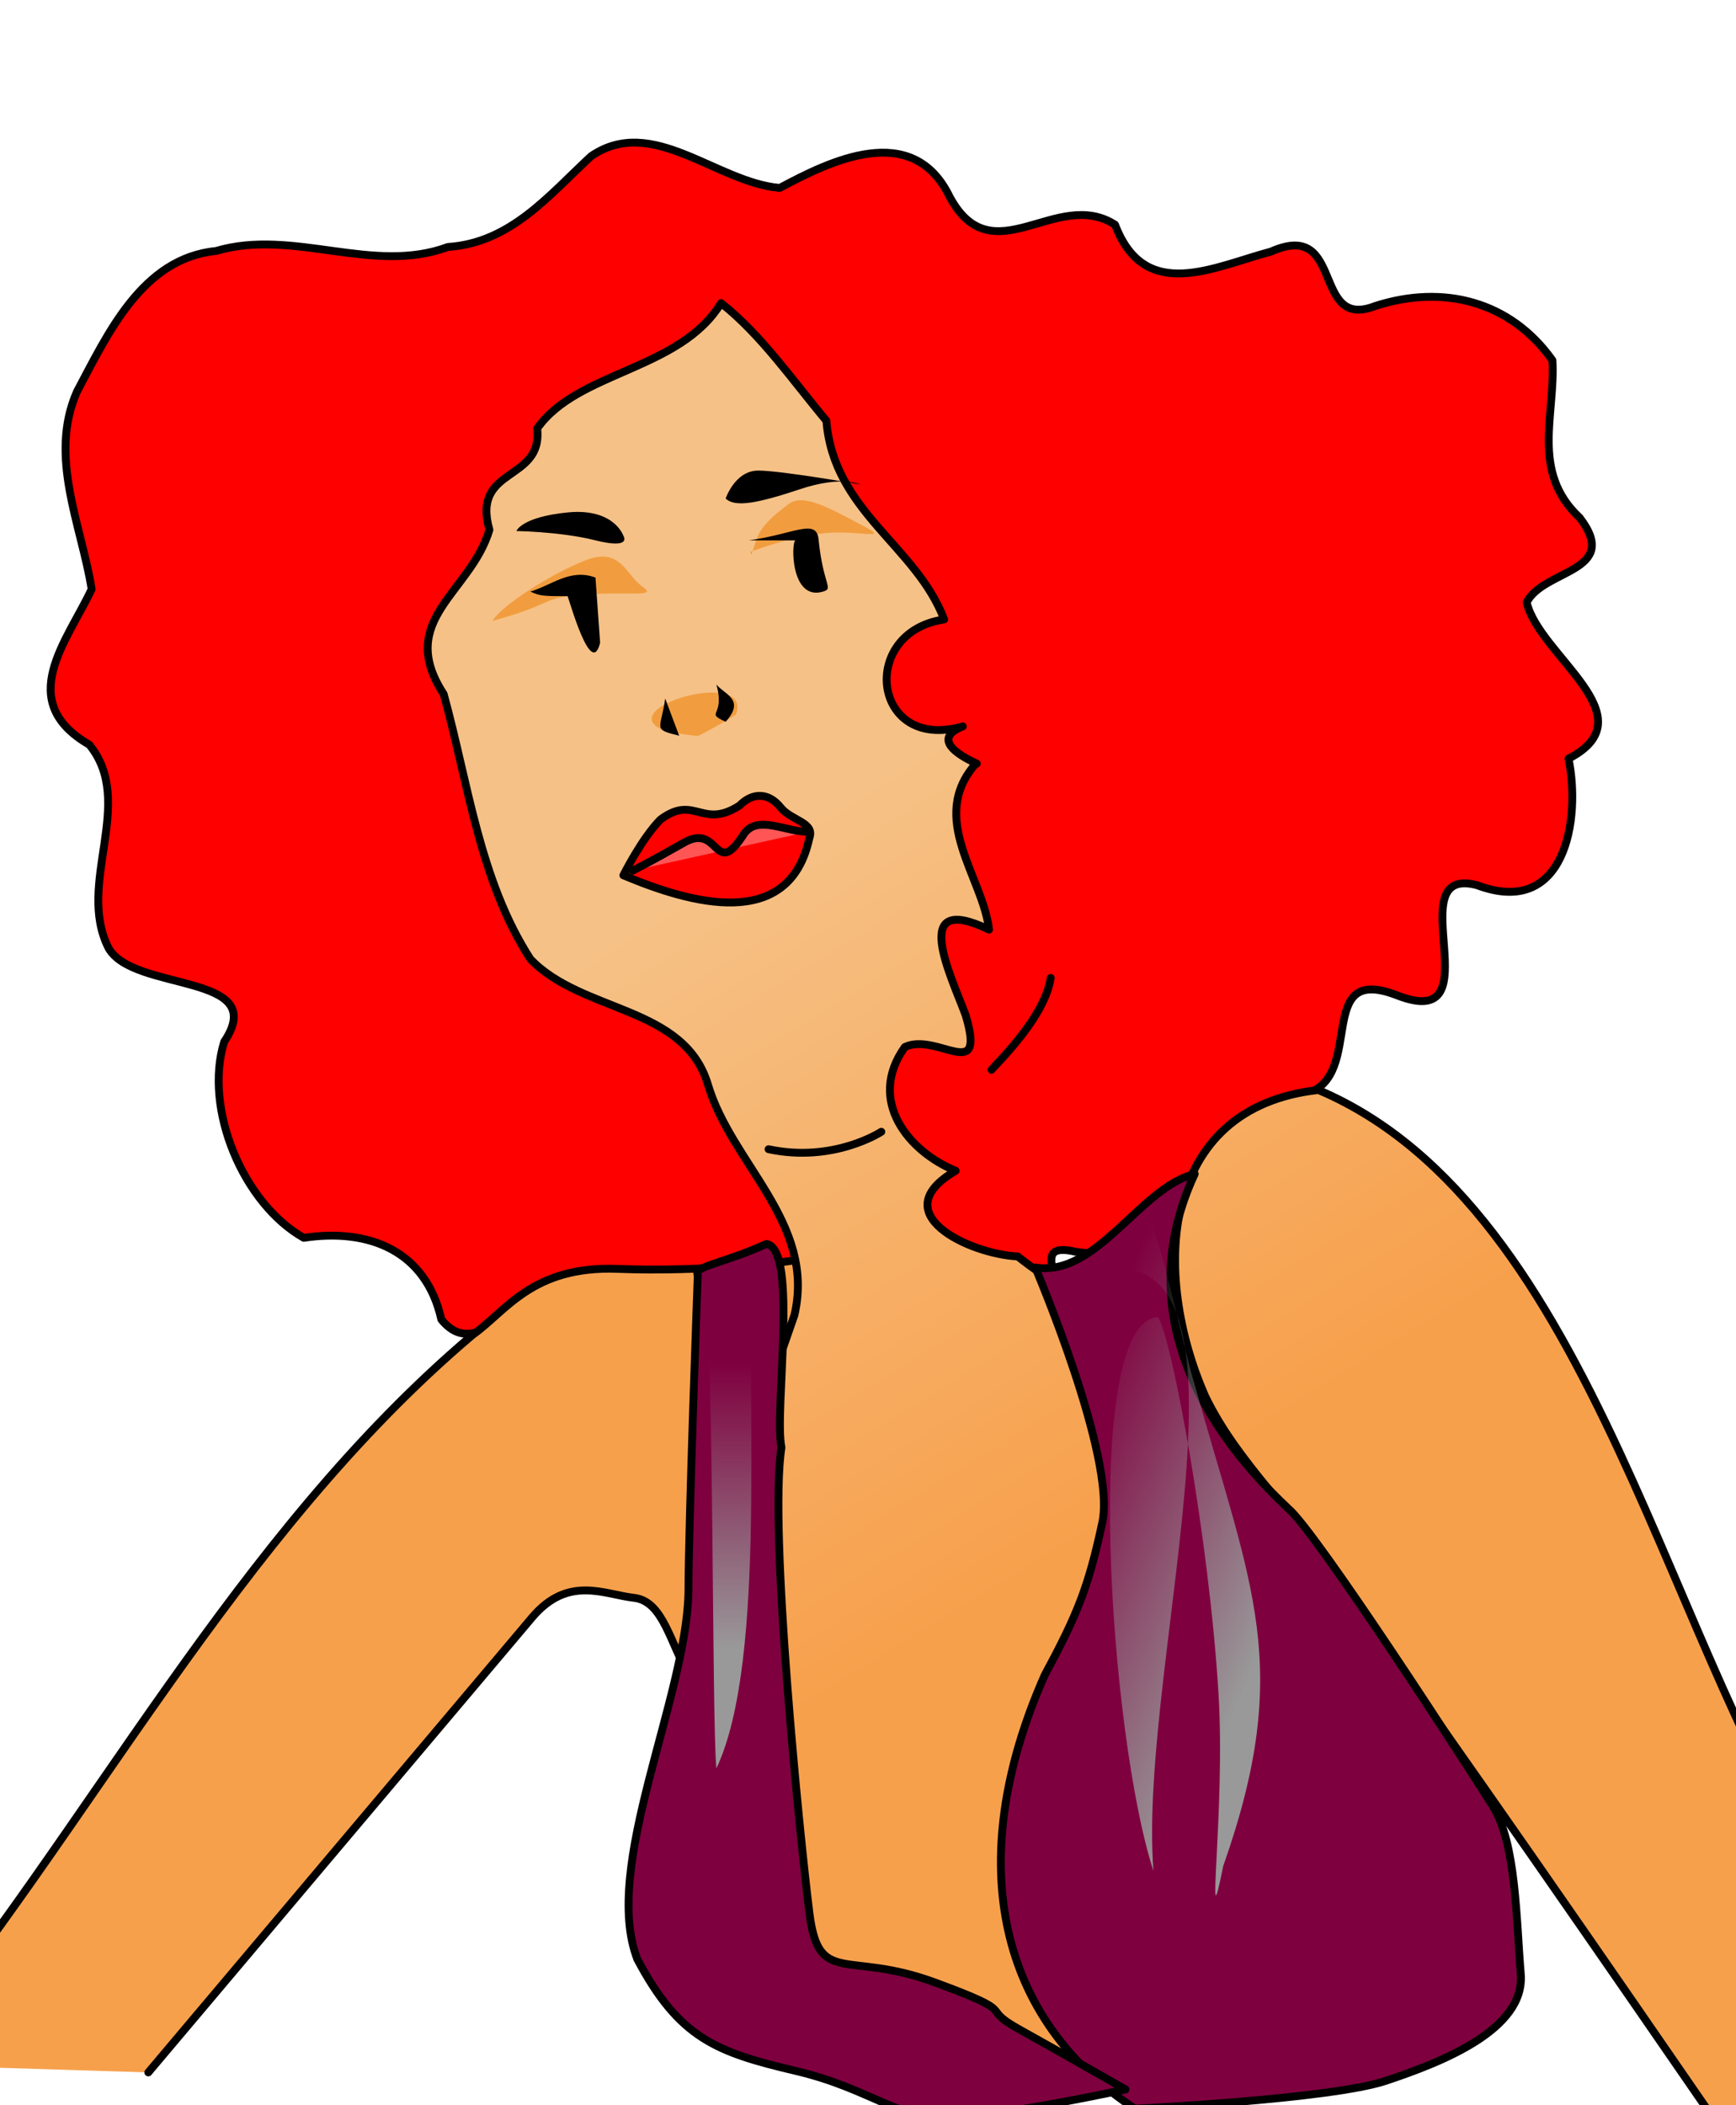 <?xml version="1.0"?><svg width="442.492" height="536.354" xmlns="http://www.w3.org/2000/svg" xmlns:xlink="http://www.w3.org/1999/xlink">
 <defs>
  <linearGradient id="linearGradient3292">
   <stop stop-color="#f6c186" offset="0" id="stop3294"/>
   <stop stop-color="#f7a04c" offset="1" id="stop3296"/>
  </linearGradient>
  <linearGradient id="linearGradient3282">
   <stop stop-color="#999999" offset="0" id="stop3284"/>
   <stop stop-color="#999999" stop-opacity="0" offset="1" id="stop3286"/>
  </linearGradient>
  <linearGradient id="linearGradient3274">
   <stop stop-color="#999999" offset="0" id="stop3276"/>
   <stop stop-color="#999999" stop-opacity="0" offset="1" id="stop3278"/>
  </linearGradient>
  <linearGradient id="linearGradient3234">
   <stop stop-color="#ff9955" offset="0" id="stop3236"/>
   <stop stop-color="#ff9955" stop-opacity="0" offset="1" id="stop3238"/>
  </linearGradient>
  <linearGradient id="linearGradient3226">
   <stop stop-color="#ff9955" offset="0" id="stop3228"/>
   <stop stop-color="#ff9955" stop-opacity="0" offset="1" id="stop3230"/>
  </linearGradient>
  <linearGradient id="linearGradient3218">
   <stop stop-color="#ff9955" offset="0" id="stop3220"/>
   <stop stop-color="#ff9955" stop-opacity="0" offset="1" id="stop3222"/>
  </linearGradient>
  <linearGradient id="linearGradient3210">
   <stop stop-color="#ff9955" offset="0" id="stop3212"/>
   <stop stop-color="#ff9955" stop-opacity="0" offset="1" id="stop3214"/>
  </linearGradient>
  <linearGradient xlink:href="#linearGradient3210" id="linearGradient3216" y2="0.411" x2="1" y1="0.458" x1="0.5"/>
  <linearGradient xlink:href="#linearGradient3218" id="linearGradient3224" y2="0.57" x2="1" y1="0.57" x1="0.007"/>
  <linearGradient xlink:href="#linearGradient3226" id="linearGradient3232" y2="0.5" x2="1" y1="0.5" x1="0"/>
  <linearGradient xlink:href="#linearGradient3234" id="linearGradient3240" y2="0.5" x2="1" y1="0.5" x1="0"/>
  <linearGradient xlink:href="#linearGradient3234" id="linearGradient3264" y2="0.68" x2="0.433" y1="0.07" x1="0.662"/>
  <linearGradient xlink:href="#linearGradient3234" id="linearGradient3268" y2="0.921" x2="0.312" y1="0.304" x1="0.567"/>
  <linearGradient xlink:href="#linearGradient3234" id="linearGradient3272" y2="0.923" x2="0.287" y1="0.322" x1="0.523"/>
  <linearGradient xlink:href="#linearGradient3274" id="linearGradient3280" y2="0.105" x2="0.184" y1="0.749" x1="0.597"/>
  <linearGradient xlink:href="#linearGradient3282" id="linearGradient3288" y2="0.235" x2="0.5" y1="0.775" x1="0.5"/>
  <linearGradient xlink:href="#linearGradient3292" id="linearGradient2445" y2="0.7" x2="0.423" y1="0.303" x1="0.233"/>
 </defs>
 <g>
  <title>Layer 1</title>
  <g id="svg_1">
   <path fill="#ff0000" fill-rule="evenodd" stroke="#000000" stroke-width="2" stroke-linecap="round" stroke-linejoin="round" stroke-miterlimit="4" stroke-dashoffset="0" id="path2387" d="m114.177,62.922c-19.193,7.116 -39.452,-4.799 -59.098,1.021c-18.867,1.848 -27.594,21.093 -35.44,35.794c-7.358,16.592 1.112,34.048 3.722,50.37c-6.22,13.261 -19.708,28.566 -0.593,39.63c12.033,14.737 -3.442,35.359 4.889,51.786c6.365,11.382 41.412,6.11 29.488,23.901c-5.28,17.092 4.868,41.242 20.289,49.942c16.681,-2.517 31.152,3.333 35.06,20.806c11.418,14.16 24.132,-19.165 34.09,2.87c15.304,17.394 25.893,-15.648 42.238,-15.694c21.93,8.464 22.253,-32.964 40.315,-23.389c1.784,19.525 24.669,18.92 37.926,27.259c3.853,-2.134 -3.768,-10.813 7.111,-8.296c10.305,1.43 20.509,0.237 24.741,-7.556c15.182,-4.755 13.559,-31.685 34.052,-32.693c15.278,-4.654 1.844,-33.212 22.93,-25.164c25.761,10.196 -0.095,-33.374 20.588,-27.988c22.517,8.498 26.509,-16.829 23.32,-32.229c20.713,-10.703 -7.535,-26.216 -10.664,-39.838c4.348,-8.5 24.204,-7.649 13.488,-21.576c-12.56,-11.698 -6.109,-26.31 -6.917,-40.067c-10.644,-15.02 -27.779,-19.474 -45.218,-13.831c-16.273,6.333 -7.618,-22.264 -26.542,-13.873c-14.596,3.869 -32.107,13.211 -39.734,-6.856c-14.92,-9.588 -31.224,13.243 -42.171,-7.127c-9.487,-19.55 -30.588,-9.027 -43.295,-2.242c-16.164,-1.374 -32.499,-18.779 -48.062,-8.102c-10.819,10.004 -20.507,22.084 -36.516,23.142z"/>
   <path fill="#f6a04c" fill-rule="evenodd" stroke="#000000" stroke-width="2" stroke-linecap="round" stroke-linejoin="round" stroke-miterlimit="4" stroke-dashoffset="0" id="path3188" d="m-27.052,525.974c50.067,-60.42 86.93,-134.642 147.574,-185.934c8.381,-5.866 15.085,-17.599 36.874,-16.761c21.789,0.838 43.579,-1.676 46.931,-2.514c3.352,-0.838 23.465,42.741 20.113,51.959c-3.352,9.219 -18.437,39.388 -27.656,45.255c-9.219,5.866 -15.923,17.599 -20.951,9.219c-5.028,-8.38 -6.704,-19.275 -14.247,-20.113c-7.542,-0.838 -16.761,-5.866 -25.98,5.028c-9.219,10.895 -97.805,115.89 -97.805,115.89"/>
   <path fill="url(#linearGradient2445)" fill-rule="evenodd" stroke="#000000" stroke-width="2" stroke-linecap="round" stroke-linejoin="round" stroke-miterlimit="4" stroke-dashoffset="0" id="path2389" d="m183.785,77.221c-10.48,17.203 -36.571,17.276 -46.855,31.936c1.515,13.767 -16.83,9.555 -12.181,25.826c-4.786,16.112 -24.013,22.896 -11.658,41.855c6.263,22.705 9.132,47.467 22.1,67.508c13.23,13.824 39.233,11.769 45.262,32.015c6.028,20.246 27.5,35.168 22.048,58.67c-7.682,22.214 -15.985,44.453 -20.604,67.69c-5.82,29.374 -14.005,59.588 -9.63,89.653c3.833,18.27 20.392,30.119 37.914,33.983c28.563,8.233 57.66,-1.773 86.14,-5.177c18.053,-6.869 58.236,-3.209 56.686,-29.645c-12.139,-44.424 -36.384,-84.332 -51.41,-127.696c-2.989,-21.512 -26.793,-31.452 -42.177,-43.724c-12.553,-0.666 -34.39,-11.078 -15.829,-21.828c-11.937,-4.841 -22.731,-17.861 -12.951,-31.536c8.221,-3.874 20.762,9.627 15.51,-8.056c-3.744,-10.161 -14.524,-31.719 5.942,-21.845c-1.503,-13.397 -15.758,-28.46 -3.276,-42.379c-5.284,-2.389 -10.987,-6.419 -3.406,-9.406c-23.052,6.636 -26.719,-24.017 -4.75,-27.25c-7.148,-18.833 -28.181,-27.475 -30.02,-50.615c-8.273,-9.841 -16.691,-22.042 -26.855,-29.979zm65.031,117.25l0.156,0.094l-0.156,-0.094l0,0zm58.386,161.271c8.363,17.367 23.521,30.229 33.55,46.652c34.006,47.457 67.17,95.509 100.308,143.573c22.906,-13.119 21.888,-41.719 26.006,-64.402c-41.528,-56.829 -59.898,-173.689 -131.017,-203.858c-40.725,4.464 -42.55,46.929 -28.847,78.035z"/>
   <path fill="#7f003f" fill-rule="evenodd" stroke="#000000" stroke-width="2" stroke-linecap="round" stroke-linejoin="round" stroke-miterlimit="4" stroke-dashoffset="0" id="path2415" d="m263.882,322.922c0,0 20.639,48.39 17.084,64.982c-3.556,16.593 -6.408,23.519 -14.704,38.926c-21.32,48.251 -11.197,87.97 23,110.407c0,0 49.778,-2.37 64,-7.111c14.222,-4.74 35.555,-13.037 34.37,-27.259c-1.185,-14.222 -1.185,-33.185 -7.111,-42.667c-5.926,-9.481 -45.037,-69.925 -52.148,-75.851c-24.572,-23.06 -39.004,-52.677 -23.846,-85.26c-13.95,3.376 -24.875,26.329 -40.645,23.833z"/>
   <path fill="url(#linearGradient3280)" fill-rule="evenodd" stroke-width="2" stroke-linecap="round" stroke-linejoin="round" stroke-miterlimit="4" stroke-dashoffset="0" id="path3197" d="m292.47,311.053c-3.052,14.961 -16.31,10.941 -15.898,13.672c49.812,-15.876 13.222,97.935 17.431,151.907c-11.089,-33.617 -18.559,-140.41 1.185,-141.037c3.556,5.525 13.037,56.823 15.407,96c1.795,29.67 -3.556,67.556 1.185,43.852c17.941,-50.844 7.261,-70.815 -7.111,-122.074c-3.556,-11.852 -9.338,-41.338 -12.199,-42.319z"/>
   <path fill="#f19d3f" fill-rule="evenodd" stroke-width="2" stroke-linecap="round" stroke-linejoin="round" stroke-miterlimit="4" stroke-dashoffset="0" id="path3319" d="m125.55,158.182c16.761,-4.609 11.733,-5.866 23.465,-6.704c11.733,-0.838 18.856,0.838 14.666,-2.095c-4.19,-2.933 -5.447,-10.057 -14.247,-6.704c-8.8,3.352 -21.789,11.733 -23.884,15.504z"/>
   <path fill="#f19d3f" fill-rule="evenodd" stroke-width="2" stroke-linecap="round" stroke-linejoin="round" stroke-miterlimit="4" stroke-dashoffset="0" id="path3321" d="m191.338,140.583c0,0 8.381,-3.352 17.599,-4.609c9.219,-1.257 18.856,2.095 10.895,-2.095c-7.962,-4.19 -15.085,-8.381 -18.856,-5.447c-3.771,2.933 -7.123,5.447 -8.381,9.638c-1.257,4.19 -1.257,3.352 -1.257,2.514z"/>
   <path fill="#000000" fill-rule="evenodd" stroke-width="2" stroke-linecap="round" stroke-linejoin="round" stroke-miterlimit="4" stroke-dashoffset="0" id="path2391" d="m190.891,137.669c11.649,-1.606 17.378,-5.862 17.778,0c1.185,11.433 3.866,12.217 1.185,13.037c-8.396,2.567 -8.209,-12.598 -7.111,-13.037l-11.852,0z"/>
   <path fill="#000000" fill-rule="evenodd" stroke-width="2" stroke-linecap="round" stroke-linejoin="round" stroke-miterlimit="4" stroke-dashoffset="0" id="path2393" d="m135.188,150.706c5.431,-1.584 10.165,-5.957 16.593,-3.556l1.185,16.593c-2.277,9.412 -7.818,-10.88 -8.296,-11.852c-5.926,0 -7.111,0 -9.481,-1.185z"/>
   <path fill="#000000" fill-rule="evenodd" stroke-width="2" stroke-linecap="round" stroke-linejoin="round" stroke-miterlimit="4" stroke-dashoffset="0" id="path2395" d="m131.632,135.298c0,0 1.185,-3.556 13.037,-4.741c11.852,-1.185 14.222,5.926 14.222,5.926c0,0 2.37,3.556 -7.111,1.185c-9.481,-2.37 -21.333,-2.37 -20.148,-2.37z"/>
   <path fill="#000000" fill-rule="evenodd" stroke-width="2" stroke-linecap="round" stroke-linejoin="round" stroke-miterlimit="4" stroke-dashoffset="0" id="path2397" d="m184.966,127.002c0,0 2.37,-7.111 8.296,-7.111c5.926,0 26.074,3.556 26.074,3.556c0,0 -4.741,-2.37 -15.407,1.185c-10.667,3.556 -16.593,4.741 -18.963,2.37z"/>
   <path fill="#f19d3f" fill-rule="evenodd" stroke-width="2" stroke-linecap="round" stroke-linejoin="round" stroke-miterlimit="4" stroke-dashoffset="0" id="path3317" d="m187.566,182.067c-4.609,2.933 -9.638,5.447 -9.638,5.447c0,0 -4.609,-0.419 -8.381,-1.257c-14.656,-5.785 22.666,-16.408 18.018,-4.19z"/>
   <path fill="#000000" fill-rule="evenodd" stroke-width="2" stroke-linecap="round" stroke-linejoin="round" stroke-miterlimit="4" stroke-dashoffset="0" id="path2399" d="m182.595,174.41c2.37,8.296 -3.137,6.967 2.37,9.481c5.056,-5.666 -0.2,-6.913 -2.37,-9.481z"/>
   <path fill="#000000" fill-rule="evenodd" stroke-width="2" stroke-linecap="round" stroke-linejoin="round" stroke-miterlimit="4" stroke-dashoffset="0" id="path2401" d="m169.558,177.965c-1.143,7.991 -3.332,7.805 3.556,9.481l-3.556,-9.481z"/>
   <path fill="#ff0000" fill-rule="evenodd" stroke="#000000" stroke-width="2" stroke-linecap="round" stroke-linejoin="round" stroke-miterlimit="4" stroke-dashoffset="0" id="path2403" d="m158.891,223.002c0,0 4.741,-9.481 9.481,-14.222c8.719,-6.486 10.537,2.625 20.148,-3.556c3.123,-3.207 7.213,-3.537 10.464,0.504c2.727,3.389 8.79,3.774 7.314,7.792c-5.121,23.924 -30.393,16.651 -47.407,9.481z"/>
   <path fill="#ff5555" fill-rule="evenodd" stroke="#000000" stroke-width="2" stroke-linecap="round" stroke-linejoin="round" stroke-miterlimit="4" stroke-dashoffset="0" id="path2405" d="m206.024,211.916c-5.926,0 -12.762,-4.322 -16.317,0.419c-7.712,12.167 -6.094,-2.97 -15.407,2.37c-8.296,4.741 -13.037,7.111 -13.037,7.111"/>
   <path fill="#7f003f" fill-rule="evenodd" stroke="#000000" stroke-width="2" stroke-linecap="round" stroke-linejoin="round" stroke-miterlimit="4" stroke-dashoffset="0" id="path2413" d="m177.854,324.928c0,0 -2.37,64 -2.37,80.593c-0.52,27.318 -22.134,70.03 -13.037,93.629c10.667,20.148 20.148,23.704 40.296,28.445c20.148,4.741 26.074,13.037 41.482,11.852c15.407,-1.186 42.666,-7.111 42.666,-7.111c0,0 -16.592,-9.482 -27.259,-15.408c-10.666,-5.926 1.185,-3.556 -21.333,-11.852c-22.519,-8.296 -29.63,1.185 -32,-17.778c-2.371,-18.962 -10.371,-97.777 -7.111,-118.518c-1.926,-9.257 4.398,-50.713 -3.852,-51.852c-11.265,5.12 -18.667,5.63 -17.482,8z"/>
   <path fill="url(#linearGradient3288)" fill-rule="evenodd" stroke-width="2" stroke-linecap="round" stroke-linejoin="round" stroke-miterlimit="4" stroke-dashoffset="0" id="path3195" d="m189.706,317.817c0,0 -12.402,-1.532 -10.032,12.69c2.37,14.222 1.736,107.014 2.921,120.051c13.213,-27.882 7.117,-97.131 9.481,-126.815c1.185,-4.741 -1.185,-8.296 -2.37,-5.926z"/>
   <g display="inline" id="layer3">
    <path fill="none" fill-rule="evenodd" stroke="#000000" stroke-width="2" stroke-linecap="round" stroke-linejoin="round" stroke-miterlimit="4" stroke-dashoffset="0" id="path3191" d="m224.639,288.345c0,0 -12.148,8 -28.741,4.444"/>
    <path fill="none" fill-rule="evenodd" stroke="#000000" stroke-width="2" stroke-linecap="round" stroke-linejoin="round" stroke-miterlimit="4" stroke-dashoffset="0" id="path3193" d="m267.827,249.141c-1.354,8.409 -9.275,17.239 -15.111,23.407"/>
   </g>
  </g>
 </g>
</svg>